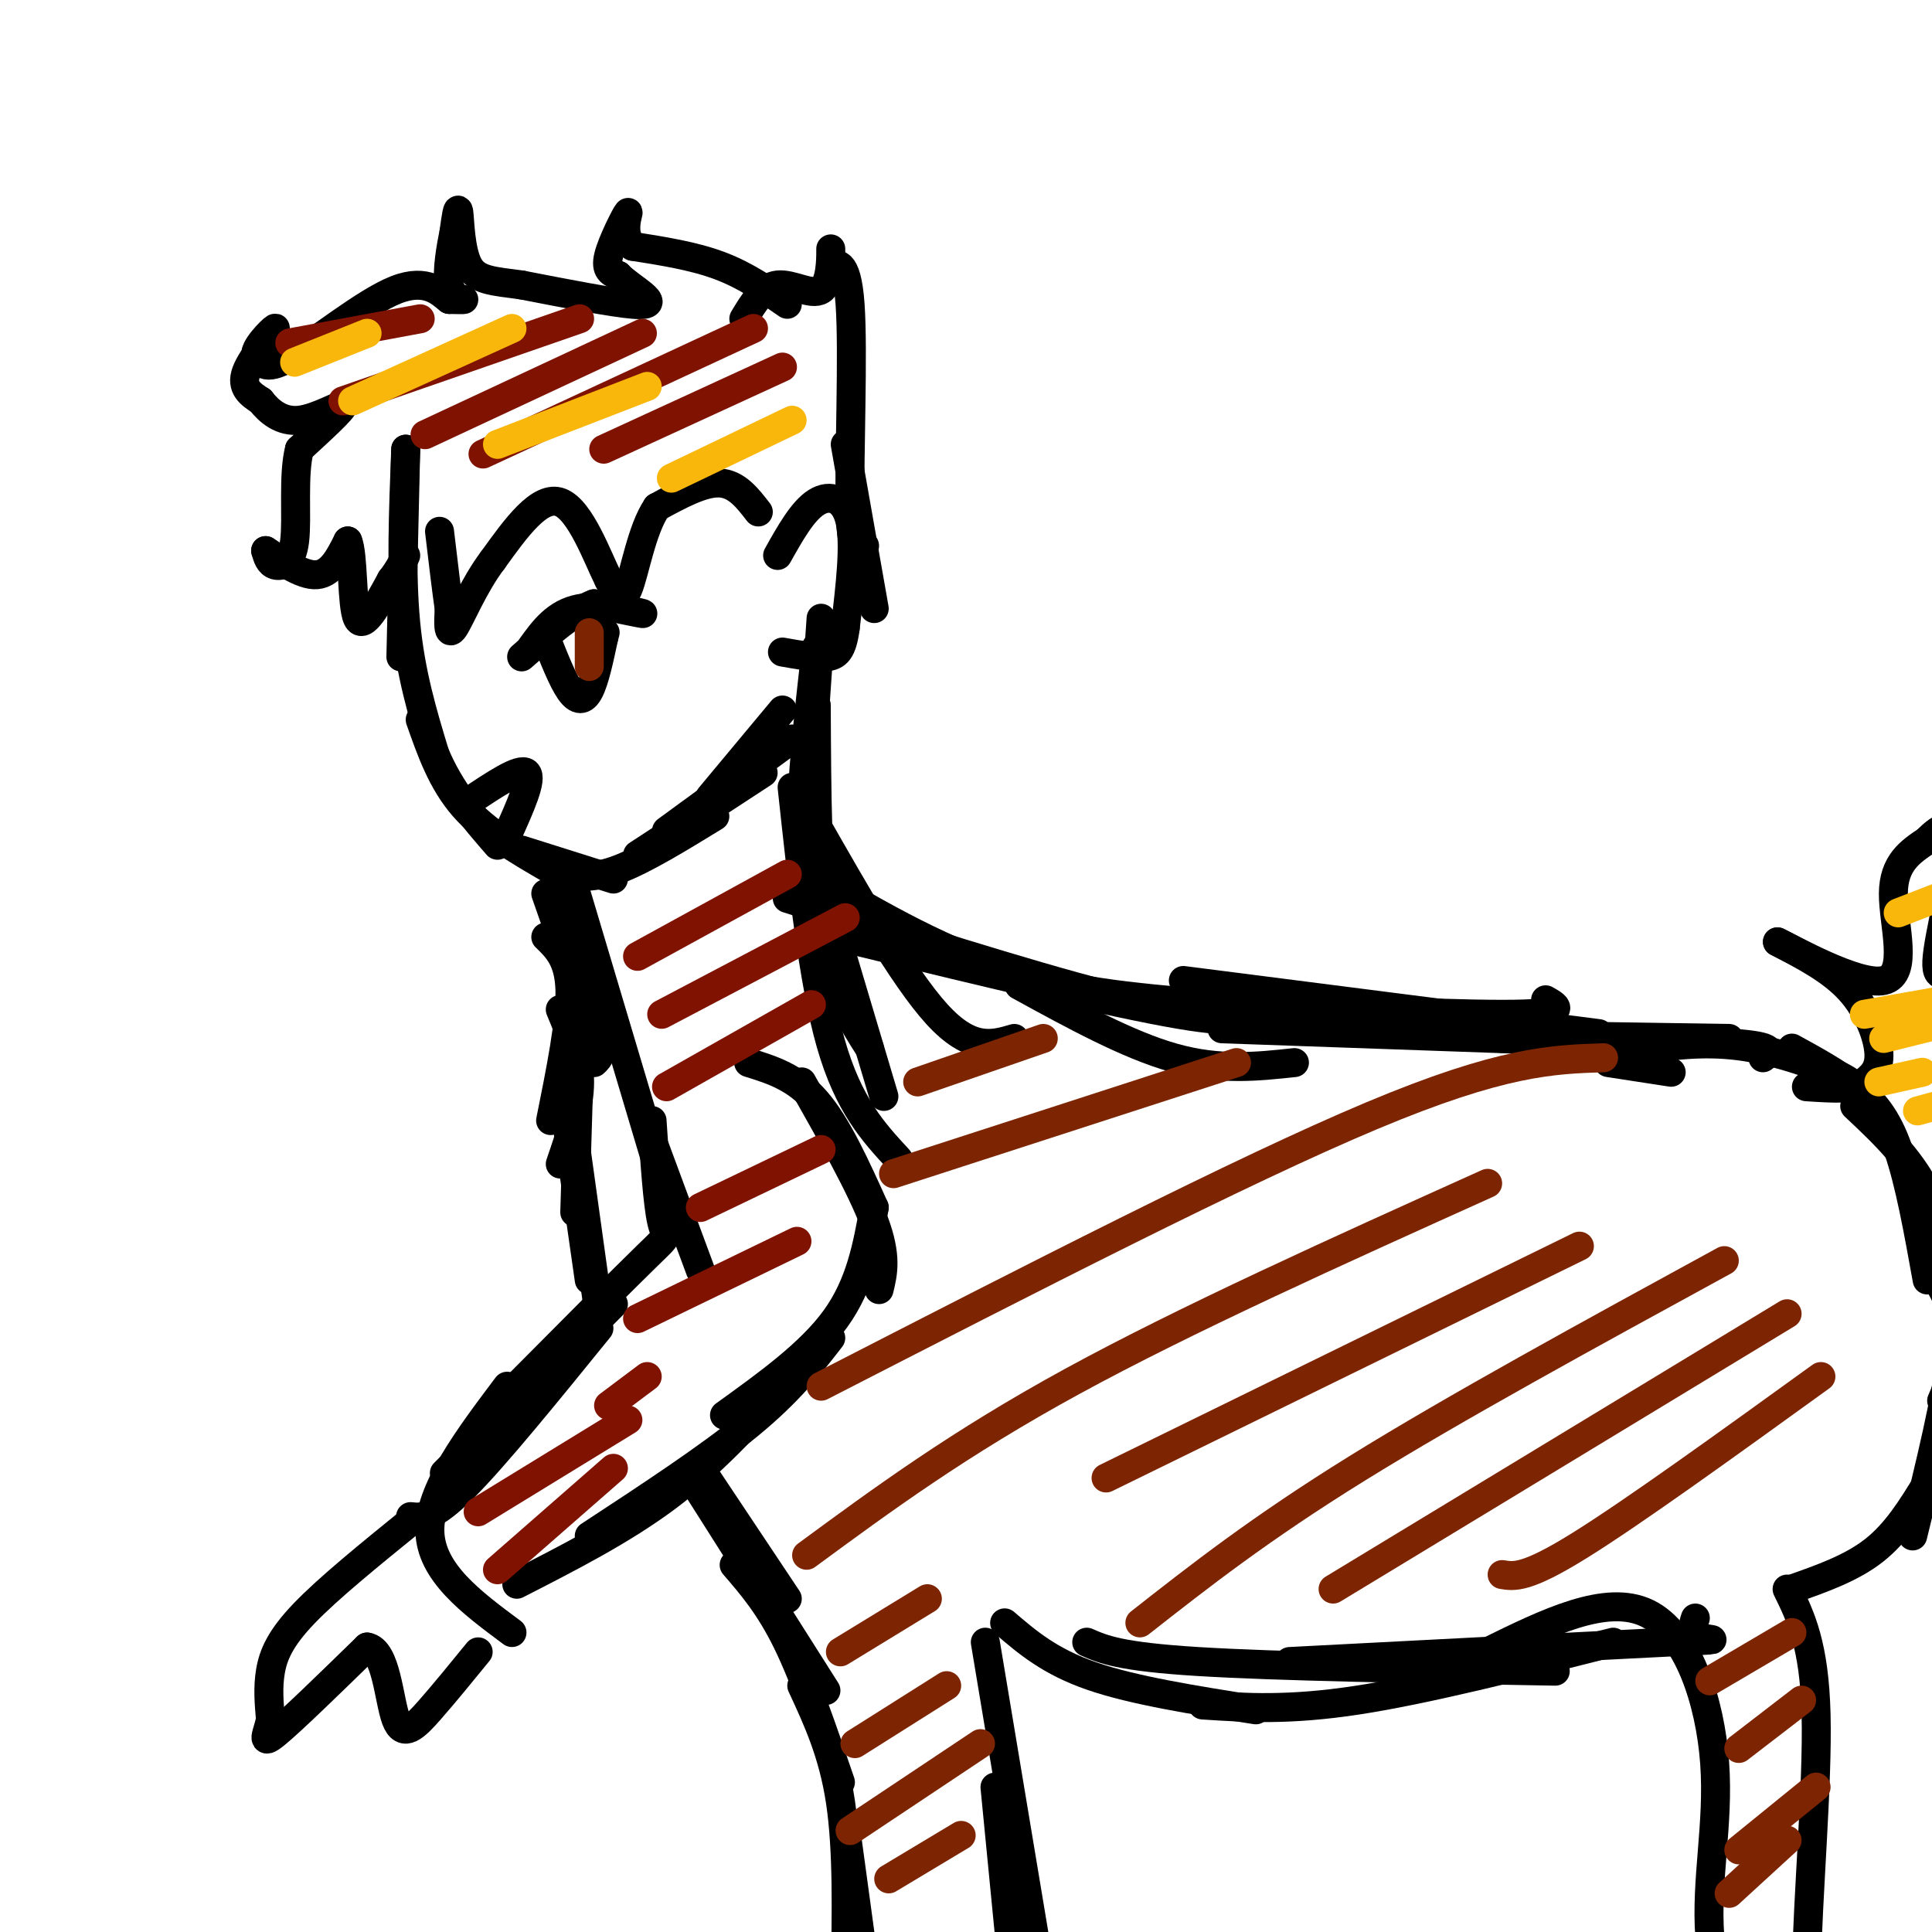 <svg viewBox='0 0 400 400' version='1.1' xmlns='http://www.w3.org/2000/svg' xmlns:xlink='http://www.w3.org/1999/xlink'><g fill='none' stroke='rgb(0,0,0)' stroke-width='6' stroke-linecap='round' stroke-linejoin='round'><path d='M84,93c0.000,0.000 -1.000,43.000 -1,43'/><path d='M84,93c-0.500,12.750 -1.000,25.500 0,36c1.000,10.500 3.500,18.750 6,27'/><path d='M90,156c3.167,7.667 8.083,13.333 13,19'/><path d='M87,149c2.250,6.417 4.500,12.833 9,18c4.500,5.167 11.250,9.083 18,13'/><path d='M108,176c0.000,0.000 19.000,6.000 19,6'/><path d='M116,181c3.333,0.500 6.667,1.000 12,-1c5.333,-2.000 12.667,-6.500 20,-11'/><path d='M132,177c0.000,0.000 26.000,-17.000 26,-17'/><path d='M138,172c0.000,0.000 26.000,-19.000 26,-19'/><path d='M147,165c0.000,0.000 15.000,-18.000 15,-18'/><path d='M157,106c-2.250,-2.917 -4.500,-5.833 -8,-6c-3.500,-0.167 -8.250,2.417 -13,5'/><path d='M136,105c-3.178,4.644 -4.622,13.756 -6,17c-1.378,3.244 -2.689,0.622 -4,-2'/><path d='M126,120c-2.222,-4.400 -5.778,-14.400 -10,-16c-4.222,-1.600 -9.111,5.200 -14,12'/><path d='M102,116c-3.911,5.156 -6.689,12.044 -8,14c-1.311,1.956 -1.156,-1.022 -1,-4'/><path d='M93,126c-0.500,-3.333 -1.250,-9.667 -2,-16'/><path d='M163,63c-4.333,-3.000 -8.667,-6.000 -14,-8c-5.333,-2.000 -11.667,-3.000 -18,-4'/><path d='M131,51c-2.750,-2.690 -0.625,-7.417 -1,-7c-0.375,0.417 -3.250,5.976 -4,9c-0.750,3.024 0.625,3.512 2,4'/><path d='M128,57c1.286,1.357 3.500,2.750 5,4c1.500,1.250 2.286,2.357 -2,2c-4.286,-0.357 -13.643,-2.179 -23,-4'/><path d='M108,59c-5.940,-0.821 -9.292,-0.875 -11,-4c-1.708,-3.125 -1.774,-9.321 -2,-11c-0.226,-1.679 -0.613,1.161 -1,4'/><path d='M94,48c-0.595,2.929 -1.583,8.250 -1,11c0.583,2.750 2.738,2.929 3,3c0.262,0.071 -1.369,0.036 -3,0'/><path d='M93,62c-1.726,-1.298 -4.542,-4.542 -11,-2c-6.458,2.542 -16.560,10.869 -22,14c-5.440,3.131 -6.220,1.065 -7,-1'/><path d='M53,73c0.214,-1.750 4.250,-5.625 4,-5c-0.250,0.625 -4.786,5.750 -6,9c-1.214,3.250 0.893,4.625 3,6'/><path d='M54,83c1.631,2.119 4.208,4.417 8,4c3.792,-0.417 8.798,-3.548 9,-3c0.202,0.548 -4.399,4.774 -9,9'/><path d='M62,93c-1.405,5.357 -0.417,14.250 -1,19c-0.583,4.750 -2.738,5.357 -4,5c-1.262,-0.357 -1.631,-1.679 -2,-3'/><path d='M55,114c1.600,0.956 6.600,4.844 10,5c3.400,0.156 5.200,-3.422 7,-7'/><path d='M72,112c1.222,2.822 0.778,13.378 2,16c1.222,2.622 4.111,-2.689 7,-8'/><path d='M81,120c1.667,-2.167 2.333,-3.583 3,-5'/><path d='M110,134c2.556,-3.533 5.111,-7.067 10,-8c4.889,-0.933 12.111,0.733 13,1c0.889,0.267 -4.556,-0.867 -10,-2'/><path d='M123,125c-4.167,1.500 -9.583,6.250 -15,11'/><path d='M113,132c1.733,4.400 3.467,8.800 5,11c1.533,2.200 2.867,2.200 4,0c1.133,-2.200 2.067,-6.600 3,-11'/><path d='M125,132c0.500,-1.833 0.250,-0.917 0,0'/><path d='M97,166c5.333,-3.583 10.667,-7.167 12,-6c1.333,1.167 -1.333,7.083 -4,13'/><path d='M105,173c-1.000,2.167 -1.500,1.083 -2,0'/><path d='M154,66c2.000,-3.327 4.000,-6.655 7,-7c3.000,-0.345 7.000,2.292 9,1c2.000,-1.292 2.000,-6.512 2,-8c0.000,-1.488 0.000,0.756 0,3'/><path d='M172,55c0.940,-0.131 3.292,-1.958 4,8c0.708,9.958 -0.226,31.702 0,42c0.226,10.298 1.613,9.149 3,8'/><path d='M175,92c0.000,0.000 6.000,34.000 6,34'/><path d='M161,115c2.578,-4.600 5.156,-9.200 8,-11c2.844,-1.800 5.956,-0.800 7,4c1.044,4.800 0.022,13.400 -1,22'/><path d='M175,130c-0.644,4.800 -1.756,5.800 -4,6c-2.244,0.200 -5.622,-0.400 -9,-1'/><path d='M170,128c0.000,0.000 -2.000,29.000 -2,29'/><path d='M169,134c-1.583,14.083 -3.167,28.167 -3,37c0.167,8.833 2.083,12.417 4,16'/><path d='M169,146c0.083,18.083 0.167,36.167 2,48c1.833,11.833 5.417,17.417 9,23'/><path d='M164,163c2.167,20.083 4.333,40.167 8,53c3.667,12.833 8.833,18.417 14,24'/><path d='M169,180c0.000,0.000 14.000,47.000 14,47'/><path d='M119,184c0.000,0.000 17.000,57.000 17,57'/><path d='M113,185c2.500,7.083 5.000,14.167 6,20c1.000,5.833 0.500,10.417 0,15'/><path d='M116,184c3.417,11.000 6.833,22.000 8,28c1.167,6.000 0.083,7.000 -1,8'/><path d='M120,196c0.000,0.000 2.000,13.000 2,13'/><path d='M168,169c9.500,16.667 19.000,33.333 26,41c7.000,7.667 11.500,6.333 16,5'/><path d='M163,186c24.583,7.833 49.167,15.667 66,20c16.833,4.333 25.917,5.167 35,6'/><path d='M166,180c13.750,8.167 27.500,16.333 42,21c14.500,4.667 29.750,5.833 45,7'/><path d='M178,195c26.167,6.333 52.333,12.667 66,15c13.667,2.333 14.833,0.667 16,-1'/><path d='M113,194c2.417,2.333 4.833,4.667 5,11c0.167,6.333 -1.917,16.667 -4,27'/><path d='M116,209c2.000,4.833 4.000,9.667 4,15c0.000,5.333 -2.000,11.167 -4,17'/><path d='M155,220c4.833,1.500 9.667,3.000 14,8c4.333,5.000 8.167,13.500 12,22'/><path d='M166,224c6.167,10.917 12.333,21.833 15,29c2.667,7.167 1.833,10.583 1,14'/><path d='M181,250c-1.417,7.917 -2.833,15.833 -8,23c-5.167,7.167 -14.083,13.583 -23,20'/><path d='M172,277c-4.333,5.583 -8.667,11.167 -17,18c-8.333,6.833 -20.667,14.917 -33,23'/><path d='M162,287c-7.417,8.083 -14.833,16.167 -24,23c-9.167,6.833 -20.083,12.417 -31,18'/><path d='M135,236c0.000,0.000 10.000,27.000 10,27'/><path d='M135,232c0.578,8.689 1.156,17.378 2,21c0.844,3.622 1.956,2.178 -3,7c-4.956,4.822 -15.978,15.911 -27,27'/><path d='M127,270c0.000,0.000 -35.000,35.000 -35,35'/><path d='M124,275c-10.750,13.250 -21.500,26.500 -28,33c-6.500,6.500 -8.750,6.250 -11,6'/><path d='M105,287c-8.083,10.750 -16.167,21.500 -16,30c0.167,8.500 8.583,14.750 17,21'/><path d='M85,315c-8.511,6.911 -17.022,13.822 -22,19c-4.978,5.178 -6.422,8.622 -7,12c-0.578,3.378 -0.289,6.689 0,10'/><path d='M56,356c-0.622,3.022 -2.178,5.578 1,3c3.178,-2.578 11.089,-10.289 19,-18'/><path d='M76,341c4.000,0.583 4.500,11.042 6,15c1.500,3.958 4.000,1.417 7,-2c3.000,-3.417 6.500,-7.708 10,-12'/><path d='M123,209c0.000,0.000 0.100,0.100 0.1,0.1'/><path d='M120,218c0.000,0.000 -1.000,33.000 -1,33'/><path d='M116,223c0.000,0.000 6.000,42.000 6,42'/><path d='M119,236c0.000,0.000 5.000,36.000 5,36'/><path d='M145,304c0.000,0.000 18.000,27.000 18,27'/><path d='M145,309c0.000,0.000 26.000,41.000 26,41'/><path d='M152,324c3.667,4.250 7.333,8.500 11,16c3.667,7.500 7.333,18.250 11,29'/><path d='M166,349c3.250,7.000 6.500,14.000 8,24c1.500,10.000 1.250,23.000 1,36'/><path d='M175,378c0.000,0.000 6.000,44.000 6,44'/><path d='M211,204c11.250,6.167 22.500,12.333 32,15c9.500,2.667 17.250,1.833 25,1'/><path d='M234,207c31.333,1.500 62.667,3.000 77,3c14.333,0.000 11.667,-1.500 9,-3'/><path d='M245,203c0.000,0.000 86.000,11.000 86,11'/><path d='M253,213c0.000,0.000 85.000,3.000 85,3'/><path d='M293,214c0.000,0.000 65.000,1.000 65,1'/><path d='M311,215c19.500,0.167 39.000,0.333 48,1c9.000,0.667 7.500,1.833 6,3'/><path d='M333,220c0.000,0.000 13.000,2.000 13,2'/><path d='M342,217c6.444,-0.756 12.889,-1.511 21,0c8.111,1.511 17.889,5.289 20,7c2.111,1.711 -3.444,1.356 -9,1'/><path d='M371,217c4.622,2.533 9.244,5.067 13,8c3.756,2.933 6.644,6.267 9,13c2.356,6.733 4.178,16.867 6,27'/><path d='M384,229c6.133,5.756 12.267,11.511 16,20c3.733,8.489 5.067,19.711 5,27c-0.067,7.289 -1.533,10.644 -3,14'/><path d='M401,265c1.917,3.083 3.833,6.167 3,15c-0.833,8.833 -4.417,23.417 -8,38'/><path d='M204,340c0.000,0.000 13.000,78.000 13,78'/><path d='M206,370c0.000,0.000 4.000,41.000 4,41'/><path d='M208,336c4.667,4.000 9.333,8.000 18,11c8.667,3.000 21.333,5.000 34,7'/><path d='M225,340c3.417,1.500 6.833,3.000 23,4c16.167,1.000 45.083,1.500 74,2'/><path d='M249,353c8.917,0.583 17.833,1.167 32,-1c14.167,-2.167 33.583,-7.083 53,-12'/><path d='M267,344c32.133,-1.667 64.267,-3.333 78,-4c13.733,-0.667 9.067,-0.333 7,-1c-2.067,-0.667 -1.533,-2.333 -1,-4'/><path d='M308,342c12.274,-6.036 24.548,-12.071 33,-8c8.452,4.071 13.083,18.250 14,31c0.917,12.750 -1.881,24.071 -1,36c0.881,11.929 5.440,24.464 10,37'/><path d='M364,438c1.667,6.167 0.833,3.083 0,0'/><path d='M370,329c2.822,5.756 5.644,11.511 6,26c0.356,14.489 -1.756,37.711 -2,53c-0.244,15.289 1.378,22.644 3,30'/><path d='M371,329c6.167,-2.167 12.333,-4.333 17,-8c4.667,-3.667 7.833,-8.833 11,-14'/><path d='M386,224c1.600,-1.311 3.200,-2.622 3,-6c-0.200,-3.378 -2.200,-8.822 -6,-13c-3.800,-4.178 -9.400,-7.089 -15,-10'/><path d='M368,195c2.619,1.202 16.667,9.208 22,8c5.333,-1.208 1.952,-11.631 2,-18c0.048,-6.369 3.524,-8.685 7,-11'/><path d='M399,174c2.750,-2.917 6.125,-4.708 6,1c-0.125,5.708 -3.750,18.917 -4,24c-0.250,5.083 2.875,2.042 6,-1'/></g>
<g fill='none' stroke='rgb(127,18,1)' stroke-width='6' stroke-linecap='round' stroke-linejoin='round'><path d='M60,71c0.000,0.000 27.000,-5.000 27,-5'/><path d='M71,83c0.000,0.000 49.000,-17.000 49,-17'/><path d='M88,90c0.000,0.000 45.000,-21.000 45,-21'/><path d='M100,94c0.000,0.000 56.000,-26.000 56,-26'/><path d='M125,93c0.000,0.000 37.000,-17.000 37,-17'/><path d='M132,198c0.000,0.000 31.000,-17.000 31,-17'/><path d='M137,210c0.000,0.000 38.000,-20.000 38,-20'/><path d='M138,225c0.000,0.000 30.000,-17.000 30,-17'/><path d='M145,250c0.000,0.000 25.000,-12.000 25,-12'/><path d='M132,273c0.000,0.000 33.000,-16.000 33,-16'/><path d='M126,291c0.000,0.000 8.000,-6.000 8,-6'/><path d='M99,313c0.000,0.000 31.000,-19.000 31,-19'/><path d='M103,325c0.000,0.000 24.000,-21.000 24,-21'/></g>
<g fill='none' stroke='rgb(125,37,2)' stroke-width='6' stroke-linecap='round' stroke-linejoin='round'><path d='M190,224c0.000,0.000 26.000,-9.000 26,-9'/><path d='M185,243c0.000,0.000 71.000,-23.000 71,-23'/><path d='M170,287c43.500,-22.333 87.000,-44.667 114,-56c27.000,-11.333 37.500,-11.667 48,-12'/><path d='M167,322c15.750,-11.583 31.500,-23.167 55,-36c23.500,-12.833 54.750,-26.917 86,-41'/><path d='M229,306c0.000,0.000 98.000,-48.000 98,-48'/><path d='M236,336c12.417,-9.750 24.833,-19.500 45,-32c20.167,-12.500 48.083,-27.750 76,-43'/><path d='M276,329c0.000,0.000 94.000,-57.000 94,-57'/><path d='M311,326c2.500,0.417 5.000,0.833 16,-6c11.000,-6.833 30.500,-20.917 50,-35'/><path d='M174,342c0.000,0.000 18.000,-11.000 18,-11'/><path d='M177,361c0.000,0.000 19.000,-12.000 19,-12'/><path d='M176,379c0.000,0.000 27.000,-18.000 27,-18'/><path d='M184,389c0.000,0.000 15.000,-9.000 15,-9'/><path d='M354,348c0.000,0.000 17.000,-10.000 17,-10'/><path d='M360,362c0.000,0.000 13.000,-10.000 13,-10'/><path d='M360,383c0.000,0.000 16.000,-13.000 16,-13'/><path d='M358,392c0.000,0.000 12.000,-11.000 12,-11'/></g>
<g fill='none' stroke='rgb(249,183,11)' stroke-width='6' stroke-linecap='round' stroke-linejoin='round'><path d='M386,210c0.000,0.000 17.000,-3.000 17,-3'/><path d='M389,224c0.000,0.000 9.000,-2.000 9,-2'/><path d='M390,215c0.000,0.000 20.000,-5.000 20,-5'/><path d='M397,230c0.000,0.000 11.000,-3.000 11,-3'/><path d='M393,189c0.000,0.000 18.000,-7.000 18,-7'/><path d='M139,99c0.000,0.000 25.000,-12.000 25,-12'/><path d='M103,92c0.000,0.000 31.000,-12.000 31,-12'/><path d='M73,83c0.000,0.000 33.000,-15.000 33,-15'/><path d='M61,75c0.000,0.000 15.000,-6.000 15,-6'/></g>
<g fill='none' stroke='rgb(125,37,2)' stroke-width='6' stroke-linecap='round' stroke-linejoin='round'><path d='M122,131c0.000,0.000 0.000,7.000 0,7'/></g>
</svg>